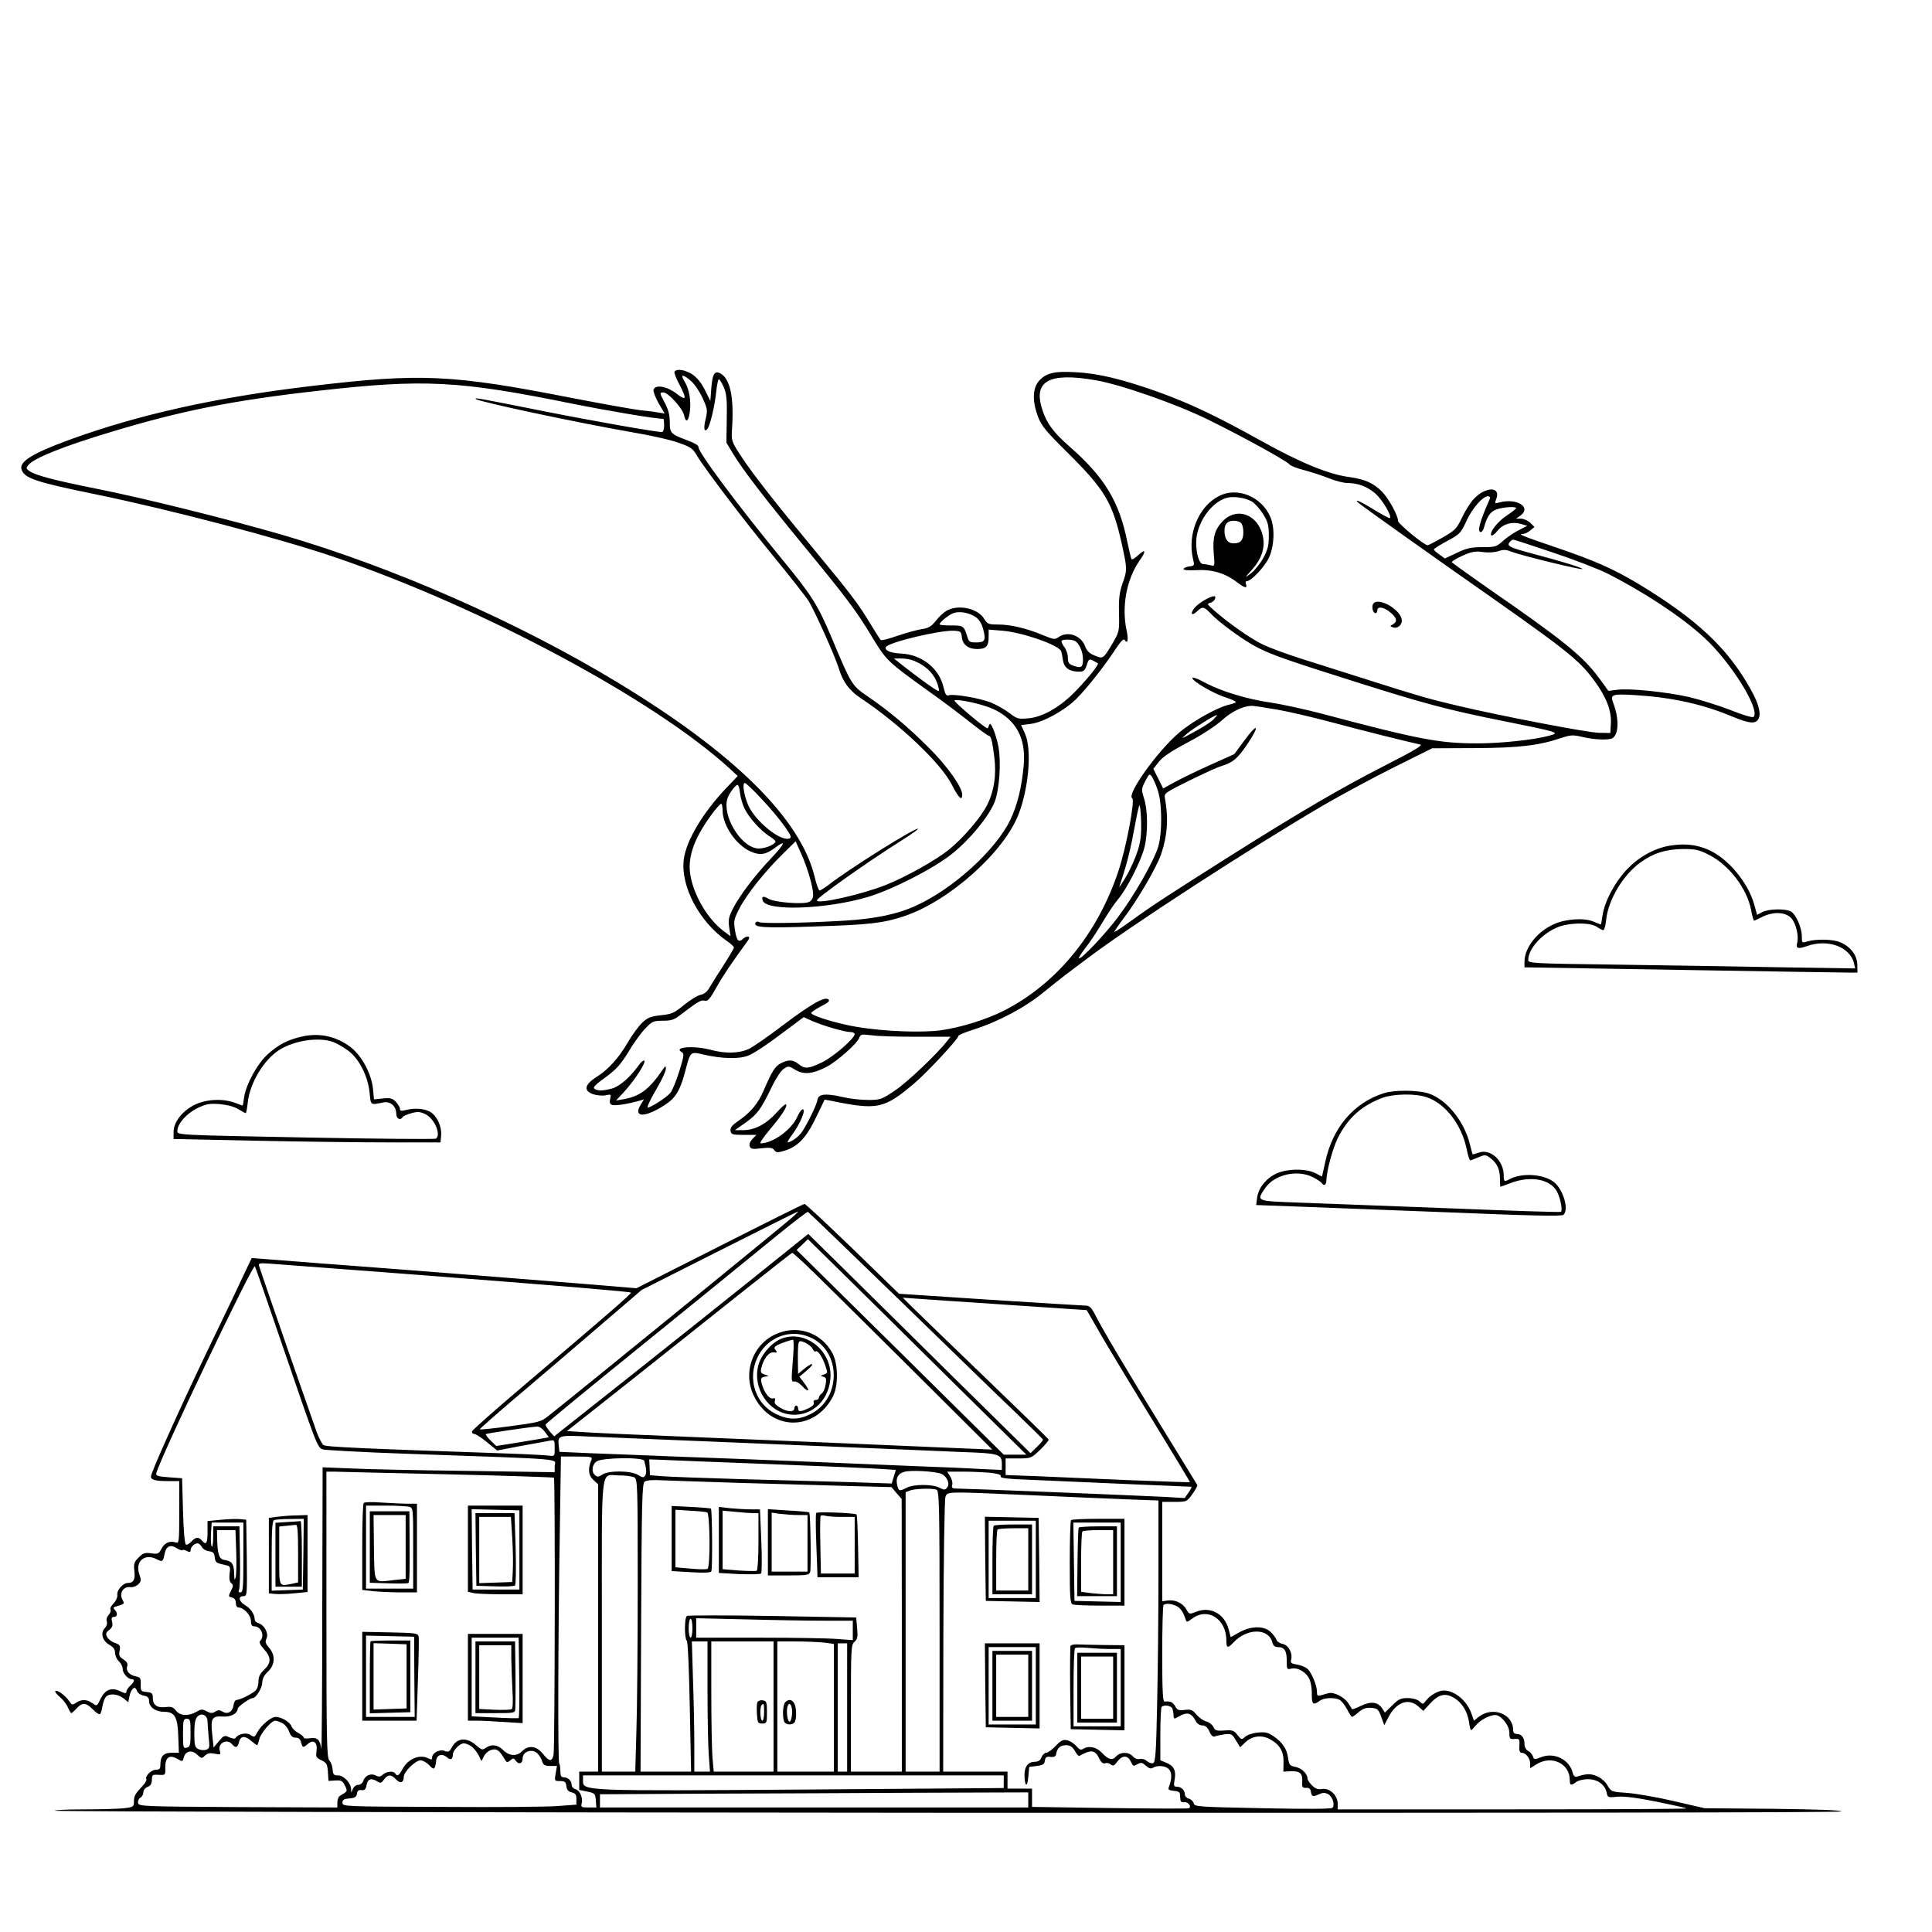 <?xml version="1.0" standalone="no"?>
<!DOCTYPE svg PUBLIC "-//W3C//DTD SVG 20010904//EN"
 "http://www.w3.org/TR/2001/REC-SVG-20010904/DTD/svg10.dtd">
<svg version="1.0" xmlns="http://www.w3.org/2000/svg"
 width="1024pt" height="1024pt" viewBox="0 0 1024 1024"
 preserveAspectRatio="xMidYMid meet">
<g transform="translate(0,1024) scale(0.1,-0.1)"
fill="#000000" stroke="none">
<path d="M3575 8270 c-3 -5 8 -35 25 -66 42 -80 39 -92 -16 -49 -50 38 -110
48 -120 20 -3 -8 9 -40 26 -71 l33 -56 -29 5 c-16 3 -58 9 -94 12 -36 4 -200
33 -365 65 -643 126 -804 133 -1385 64 -506 -60 -919 -152 -1285 -286 -193
-71 -264 -115 -251 -156 15 -47 75 -67 393 -132 407 -84 973 -233 1273 -335
781 -267 1691 -755 2088 -1119 l42 -39 -58 -61 c-126 -132 -215 -280 -228
-382 -17 -142 82 -329 228 -431 21 -14 38 -30 38 -35 0 -5 -26 -49 -57 -97
-32 -49 -65 -102 -74 -118 -11 -19 -27 -32 -46 -36 -16 -3 -55 -27 -87 -53
-52 -43 -65 -49 -123 -55 -55 -6 -70 -12 -100 -40 -19 -19 -53 -65 -75 -103
-50 -86 -104 -145 -169 -186 -62 -40 -67 -72 -14 -90 19 -6 49 -9 65 -5 29 6
30 5 24 -19 -4 -19 -2 -28 10 -32 15 -6 83 4 145 22 l24 7 -19 -31 c-38 -66
24 -66 126 -1 59 37 84 77 110 174 30 114 27 112 97 96 101 -23 189 -25 239
-6 25 9 101 59 169 111 l125 93 46 -21 c58 -25 171 -58 201 -58 13 0 23 -5 23
-11 0 -23 -116 -123 -174 -150 -72 -34 -90 -36 -123 -9 -31 24 -54 25 -93 5
-32 -16 -48 -42 -92 -144 -30 -70 -68 -116 -136 -163 -32 -22 -42 -35 -40 -51
3 -20 9 -22 70 -22 l67 0 -21 -22 c-13 -13 -18 -29 -14 -39 5 -14 15 -16 62
-10 46 5 59 3 68 -10 11 -14 18 -14 54 -3 70 21 116 69 167 176 l46 95 32 -6
c249 -51 282 -44 444 93 69 59 233 235 233 251 0 4 37 20 83 34 131 42 273
118 367 196 47 38 105 84 129 102 24 18 69 52 100 75 222 169 871 590 1252
813 96 56 265 147 377 203 l203 101 227 1 c236 1 339 14 458 54 49 16 61 17
112 5 63 -15 140 -18 159 -6 33 21 35 103 4 185 -18 47 -8 50 113 43 196 -12
357 -47 513 -112 97 -40 128 -43 144 -13 14 28 0 82 -44 159 -121 217 -288
372 -599 559 -129 77 -232 122 -432 190 -177 60 -204 71 -174 71 9 0 26 8 38
18 l23 19 -21 21 c-12 12 -34 22 -49 23 l-28 0 23 16 c62 44 -19 95 -110 70
-27 -7 -27 -6 -17 20 24 65 -56 65 -118 0 -17 -17 -46 -62 -63 -98 -29 -61
-36 -69 -104 -108 -39 -22 -75 -41 -79 -41 -19 0 -157 114 -157 129 0 29 -51
122 -88 158 -43 43 -89 63 -167 74 -110 14 -260 75 -468 191 -244 136 -383
201 -552 262 -186 66 -314 97 -431 103 -117 7 -161 -4 -199 -48 -32 -39 -34
-105 -4 -186 19 -50 40 -76 158 -193 198 -196 238 -264 287 -484 29 -132 29
-137 3 -210 -16 -47 -20 -79 -18 -156 2 -92 1 -99 -29 -151 -55 -93 -54 -92
-99 -74 -29 12 -42 24 -52 50 -20 57 -92 82 -139 49 -21 -15 -27 -14 -85 10
-86 36 -171 56 -237 56 -51 0 -57 3 -73 29 -32 55 -133 79 -196 46 -16 -8 -43
-32 -60 -54 -25 -32 -39 -40 -78 -46 -25 -4 -83 -20 -127 -35 -45 -16 -84 -26
-88 -22 -4 4 -30 45 -58 91 -61 101 -103 156 -285 376 -212 256 -334 411 -395
504 -54 83 -54 83 -50 150 11 166 -10 264 -62 292 -31 16 -42 -3 -48 -79 l-5
-67 -28 56 c-17 36 -41 66 -65 83 -38 26 -86 34 -97 16z m88 -50 c19 -16 46
-57 61 -90 26 -57 27 -65 16 -111 -12 -49 -8 -72 9 -53 14 15 40 125 47 197 4
37 10 67 14 67 4 0 16 -19 26 -42 15 -35 18 -66 16 -169 l-2 -125 36 -60 c50
-83 174 -244 380 -494 218 -265 275 -340 359 -481 73 -120 81 -127 289 -277
67 -47 166 -121 220 -164 54 -43 102 -78 107 -78 11 0 18 -25 29 -112 12 -96
-1 -181 -39 -257 -35 -67 -125 -172 -201 -234 -68 -55 -228 -145 -334 -187
-128 -51 -366 -105 -366 -82 0 14 267 203 448 317 51 32 90 60 88 62 -10 11
-370 -215 -477 -299 -20 -15 -41 -28 -45 -28 -5 0 -17 33 -26 72 -75 309 -426
656 -1043 1030 -531 322 -1192 612 -1778 783 -297 86 -736 195 -987 245 -221
44 -324 71 -355 94 -17 12 -17 16 -5 31 30 37 187 100 437 175 373 113 647
168 1103 219 556 63 740 54 1345 -69 195 -39 439 -80 481 -80 2 0 4 -16 4 -35
0 -19 -5 -35 -11 -35 -32 0 -363 58 -619 109 -352 70 -377 75 -368 66 14 -14
541 -126 828 -176 96 -16 208 -41 247 -56 64 -22 76 -31 97 -68 41 -69 252
-347 411 -540 81 -99 163 -203 181 -231 30 -47 140 -292 159 -354 22 -74 56
-120 118 -161 204 -136 421 -341 481 -456 36 -72 56 -91 56 -55 0 40 -79 151
-175 247 -111 111 -212 196 -326 274 -84 57 -87 63 -189 306 -75 178 -105 226
-260 415 -241 293 -453 578 -448 601 2 8 -23 22 -61 36 -86 32 -91 37 -91 97
0 35 -8 66 -25 98 -30 56 -30 58 -8 58 24 0 100 -83 108 -119 10 -44 23 -38
31 14 8 59 -2 121 -27 162 -26 41 -10 42 34 3z m2143 5 c137 -24 428 -126 599
-210 183 -90 415 -218 429 -236 6 -8 42 -22 79 -31 37 -10 96 -29 131 -43 34
-14 78 -25 97 -25 57 0 108 -20 149 -56 37 -33 88 -119 77 -130 -2 -3 -41 18
-87 46 -83 52 -120 63 -58 18 72 -53 331 -237 473 -337 616 -431 669 -472 756
-590 62 -84 91 -158 87 -225 l-3 -51 -60 1 c-61 1 -524 90 -755 145 -152 36
-204 51 -480 139 -118 37 -274 87 -347 110 -72 23 -162 56 -200 74 -64 31
-186 116 -263 185 -34 30 -34 31 -12 37 18 5 33 34 17 34 -19 0 -74 -31 -97
-55 -32 -32 -26 -56 6 -26 29 28 37 27 72 -10 48 -51 182 -148 253 -183 78
-39 158 -67 516 -180 363 -115 486 -148 780 -207 298 -60 306 -62 247 -78 -79
-22 -255 -41 -381 -41 -203 0 -312 21 -835 160 -82 21 -199 47 -260 56 -129
19 -265 60 -353 108 -37 20 -63 29 -63 22 0 -17 114 -83 178 -103 28 -9 52
-20 52 -24 0 -3 -15 -9 -32 -13 -60 -12 -192 -85 -267 -148 -115 -97 -281
-329 -250 -349 16 -9 -31 -258 -72 -382 -110 -335 -329 -602 -609 -744 -92
-47 -231 -90 -336 -104 -102 -13 -292 -6 -435 17 -102 16 -249 60 -249 75 0 5
23 20 51 35 37 18 48 29 41 36 -19 19 -88 -20 -241 -135 -79 -60 -162 -118
-185 -128 -50 -22 -122 -24 -196 -4 -92 25 -205 16 -156 -12 13 -7 11 -22 -14
-102 -16 -52 -38 -103 -47 -114 -22 -25 -103 -77 -119 -77 -7 0 12 41 42 92
30 51 54 101 53 112 0 20 -1 19 -17 -4 -71 -104 -121 -141 -207 -156 l-40 -7
42 45 c55 60 118 156 108 166 -4 4 -17 -6 -29 -23 -44 -63 -102 -113 -141
-124 -48 -13 -75 -14 -94 -2 -10 7 4 22 58 61 59 43 80 67 124 138 28 48 69
103 90 124 34 35 42 38 90 38 46 0 61 5 96 33 92 70 106 78 126 73 16 -4 28 9
63 72 36 64 78 126 167 248 16 22 -3 28 -26 9 -25 -24 -35 -12 -45 55 -6 38
-2 53 25 105 38 74 135 196 229 288 l69 68 31 -69 c33 -75 62 -174 62 -216 0
-15 -8 -30 -21 -36 -28 -15 -186 -3 -217 17 -26 16 -38 12 -29 -11 22 -57 337
-45 557 20 128 38 351 152 445 228 96 76 197 200 227 276 25 66 35 208 20 292
-14 71 -43 141 -49 116 -3 -10 -7 -18 -9 -18 -14 0 -185 145 -175 148 24 8
152 -21 208 -47 119 -57 171 -153 159 -295 -10 -116 -33 -211 -71 -291 -77
-160 -303 -366 -500 -455 -100 -46 -217 -70 -385 -80 -207 -12 -433 -16 -447
-7 -6 4 -14 3 -18 -2 -16 -27 39 -31 322 -21 286 9 357 18 468 55 239 81 530
342 605 543 54 143 69 342 33 423 l-21 46 49 6 c67 8 178 69 243 132 56 56
146 169 211 268 26 39 41 54 46 45 16 -25 21 2 10 52 -27 126 0 270 69 369 37
51 32 66 -9 27 -16 -15 -31 -24 -34 -19 -3 4 -12 46 -22 91 -43 215 -121 343
-307 506 -83 73 -118 119 -142 190 -53 156 31 204 280 161z m2091 -627 c-56
-127 -69 -178 -48 -178 5 0 13 10 16 23 16 56 30 79 57 93 28 14 103 22 114
12 2 -3 -19 -20 -48 -39 -51 -33 -97 -93 -83 -107 3 -4 19 8 33 26 30 36 77
49 127 34 l30 -9 -45 -23 c-25 -12 -62 -38 -83 -56 -35 -32 -41 -34 -110 -34
-59 0 -83 -5 -135 -30 l-64 -30 -29 21 c-16 11 -29 23 -29 27 0 4 32 24 71 45
67 36 72 42 101 105 31 68 87 132 115 132 8 0 13 -6 10 -12z m335 -287 c111
-37 240 -87 286 -110 196 -99 393 -229 514 -340 143 -131 300 -384 262 -421
-5 -5 -59 11 -123 37 -62 24 -161 55 -220 69 -122 27 -315 47 -381 38 l-45 -6
-48 66 c-86 118 -194 205 -600 485 -97 68 -179 127 -182 131 -2 4 22 19 55 34
49 22 68 26 109 20 28 -4 63 -2 83 5 27 9 42 8 69 -3 46 -19 370 -98 376 -92
5 5 -103 39 -262 81 -124 33 -140 41 -124 61 6 8 15 14 19 14 5 0 100 -31 212
-69z m-3060 -342 c17 -12 32 -36 38 -60 17 -62 11 -74 -35 -74 -35 0 -40 3
-48 30 -18 58 -21 60 -86 60 -33 0 -61 2 -61 6 0 10 45 48 70 58 33 14 87 4
122 -20z m-74 -106 c4 -40 34 -63 82 -63 46 0 60 15 60 63 l0 40 75 -6 c109
-10 300 -77 310 -110 2 -7 6 -28 9 -48 7 -40 35 -59 86 -59 24 0 30 6 40 35
10 32 14 34 33 24 12 -7 24 -13 26 -15 6 -6 -48 -74 -114 -143 -82 -86 -176
-141 -253 -148 -55 -5 -61 -4 -105 30 -25 19 -70 44 -99 55 -62 23 -192 45
-218 37 -15 -5 -20 4 -30 46 -24 98 -116 170 -223 175 -57 2 -92 18 -81 35 15
25 283 89 359 86 37 -2 40 -4 43 -34z m597 -19 c23 -9 45 -57 45 -98 0 -43 -9
-49 -49 -35 -26 9 -31 16 -31 44 0 18 -9 44 -20 57 -10 14 -16 28 -13 32 8 8
47 8 68 0z m-849 -107 c71 -30 113 -77 128 -140 7 -28 7 -28 -61 19 -37 27
-92 68 -121 91 l-54 43 40 0 c22 0 53 -6 68 -13z m1916 -257 c62 -10 199 -42
303 -70 160 -43 372 -96 462 -116 17 -3 -29 -31 -180 -108 -241 -123 -453
-247 -837 -489 -311 -197 -394 -250 -517 -339 -44 -32 -84 -58 -87 -58 -3 0
21 35 53 78 70 91 172 267 195 334 34 101 40 192 20 299 -5 24 3 29 128 91 73
36 151 72 173 78 62 20 83 38 137 117 66 99 56 116 -14 22 l-56 -76 -127 -57
c-69 -31 -154 -72 -188 -91 l-62 -34 -26 52 -26 52 29 37 c20 26 66 57 153
103 73 38 147 87 180 116 50 46 110 76 157 78 9 1 67 -8 130 -19z m-332 -55
c-14 -13 -59 -42 -100 -64 -75 -41 -75 -41 -37 -8 34 28 144 97 157 97 2 0 -7
-11 -20 -25z m-295 -370 c25 -68 26 -230 3 -305 -25 -79 -128 -259 -211 -369
-70 -93 -191 -221 -208 -221 -5 0 9 23 31 52 23 28 64 90 92 137 28 47 65 103
84 125 45 52 120 199 139 272 20 76 19 199 -1 261 -15 48 -15 51 6 93 20 39
23 41 35 24 7 -11 21 -41 30 -69z m-2098 -50 c44 -46 98 -111 121 -144 35 -49
39 -60 26 -65 -42 -16 -158 72 -208 156 -28 48 -46 138 -28 138 5 0 46 -38 89
-85z m-115 32 c3 -23 13 -59 23 -80 22 -48 87 -120 130 -147 19 -12 35 -25 35
-29 0 -19 -68 -44 -102 -37 -86 16 -177 169 -154 259 6 26 43 77 55 77 5 0 11
-19 13 -43z m-92 -94 c1 -79 71 -181 148 -216 50 -22 81 -17 129 19 63 48 54
23 -18 -53 -89 -94 -168 -198 -205 -270 -22 -44 -25 -60 -19 -99 l7 -46 -38
28 c-81 62 -151 178 -173 285 -20 97 13 198 107 327 25 34 49 62 54 62 4 0 8
-17 8 -37z m2200 -212 c-11 -36 -38 -97 -61 -136 -22 -38 -39 -63 -36 -54 3 8
17 52 31 98 14 45 35 135 46 199 12 64 24 124 28 132 4 8 8 -27 10 -79 2 -73
-2 -110 -18 -160z m-1174 -986 l182 0 -20 -25 c-51 -66 -210 -217 -276 -261
-70 -47 -77 -49 -142 -49 -38 0 -99 7 -136 16 -88 20 -126 16 -131 -14 -3 -26
-56 -134 -85 -175 -11 -15 -33 -34 -50 -43 -33 -17 -32 -13 9 44 24 33 53 93
53 112 0 23 -18 7 -35 -31 -31 -68 -130 -139 -194 -139 -7 0 16 33 49 73 63
74 96 125 86 134 -3 3 -26 -17 -51 -45 -54 -60 -115 -92 -176 -92 l-44 0 57
40 c62 44 81 70 139 190 21 44 49 86 63 95 24 16 27 16 61 -5 44 -27 91 -23
165 15 55 28 166 126 175 156 6 17 12 18 63 12 31 -5 139 -8 238 -8z"/>
<path d="M6459 7610 c-107 -56 -166 -201 -136 -332 9 -35 8 -37 -19 -40 -15
-2 -29 -8 -31 -13 -2 -7 21 -9 66 -7 84 5 153 -15 216 -63 43 -33 59 -36 48
-9 -3 8 0 14 6 14 23 0 95 77 117 125 28 60 32 156 8 213 -46 110 -177 164
-275 112z m176 -28 c16 -10 43 -40 60 -67 25 -41 30 -58 30 -114 0 -54 -6 -76
-30 -120 -17 -30 -46 -66 -65 -80 -35 -26 -35 -26 7 21 47 52 68 111 58 167
-20 121 -136 169 -214 89 -42 -43 -55 -88 -48 -171 6 -68 6 -69 -16 -63 -12 3
-29 6 -39 6 -21 0 -38 50 -38 115 0 97 75 209 157 235 37 12 100 3 138 -18z
m-57 -114 c7 -7 12 -28 12 -48 0 -43 -14 -60 -52 -60 -31 0 -48 24 -48 67 0
36 16 53 50 53 14 0 31 -5 38 -12z"/>
<path d="M7276 7035 c-6 -18 2 -45 15 -45 5 0 9 7 9 15 0 23 35 18 69 -11 35
-29 39 -48 14 -63 -17 -9 -17 -10 0 -16 21 -9 47 11 47 35 0 59 -135 134 -154
85z"/>
<path d="M8858 5759 c-82 -12 -164 -55 -230 -122 -66 -67 -124 -175 -134 -248
-4 -27 -8 -49 -9 -49 -1 0 -20 7 -41 16 -48 20 -145 14 -207 -14 -89 -39 -156
-124 -157 -198 l0 -31 843 -14 c463 -8 860 -14 882 -14 l40 0 -1 43 c-1 49
-36 95 -91 118 -37 16 -123 18 -171 5 -32 -10 -32 -10 -32 27 0 46 -32 117
-58 131 -29 16 -118 14 -151 -3 l-28 -15 -16 57 c-32 114 -138 242 -240 287
-63 28 -123 35 -199 24z m198 -49 c106 -52 203 -178 225 -292 6 -32 13 -58 16
-58 2 0 21 9 43 20 57 29 121 27 153 -5 26 -27 43 -99 32 -134 -8 -28 6 -32
51 -16 110 40 228 -2 250 -89 l7 -29 -384 6 c-211 4 -601 10 -866 14 -463 6
-483 7 -483 25 0 57 68 135 150 171 60 27 174 30 213 5 14 -10 30 -18 35 -18
5 0 12 25 15 55 11 105 88 235 179 302 70 51 137 72 229 73 64 0 85 -4 135
-30z"/>
<path d="M1600 4746 c-75 -17 -122 -41 -180 -93 -56 -50 -115 -158 -126 -228
-3 -25 -7 -45 -8 -45 0 0 -19 7 -41 15 -66 24 -153 19 -214 -11 -66 -33 -111
-92 -111 -144 l0 -37 433 -9 c237 -5 556 -9 707 -9 l275 0 3 37 c4 46 -21 101
-55 123 -29 19 -82 24 -130 12 -25 -7 -33 -5 -33 5 0 8 -10 25 -21 37 -19 20
-29 23 -69 19 l-48 -5 -5 56 c-9 82 -60 176 -120 222 -76 57 -165 76 -257 55z
m167 -29 c17 -7 52 -26 76 -44 58 -40 108 -137 116 -226 7 -67 2 -64 74 -50
36 7 67 -20 67 -59 0 -28 22 -39 35 -18 3 5 24 14 46 20 32 9 46 8 73 -5 49
-23 86 -111 56 -130 -6 -4 -317 -1 -690 6 -679 13 -680 13 -680 34 0 38 47 92
105 121 48 23 64 26 120 22 40 -4 76 -13 98 -27 19 -11 37 -21 39 -21 3 0 8
25 11 56 11 103 85 227 167 279 81 51 210 70 287 42z"/>
<path d="M7335 4446 c-160 -51 -272 -182 -311 -365 l-17 -77 -35 18 c-51 26
-153 24 -209 -3 -54 -26 -93 -76 -100 -127 l-5 -39 193 -7 c107 -4 470 -18
808 -31 458 -19 617 -22 627 -14 32 26 -1 136 -50 174 -56 43 -171 50 -235 15
-28 -15 -31 -13 -31 20 0 79 -70 143 -132 121 -17 -6 -32 -10 -33 -9 -1 2 -7
25 -14 52 -30 123 -122 237 -218 270 -56 19 -181 20 -238 2z m228 -22 c99 -34
184 -145 211 -276 6 -32 15 -58 19 -58 4 0 23 8 43 16 35 15 39 14 63 -4 35
-26 51 -59 51 -109 0 -24 1 -43 3 -43 1 0 26 9 55 20 105 40 211 20 245 -47
18 -35 30 -100 20 -106 -4 -3 -273 6 -598 19 -324 12 -681 26 -792 30 -227 8
-225 7 -178 76 49 73 171 101 255 58 21 -11 41 -24 45 -30 11 -18 25 -11 25
13 1 49 32 165 59 222 54 109 127 175 240 217 60 21 174 23 234 2z"/>
<path d="M3814 3635 l-441 -223 -289 24 c-159 13 -581 46 -939 74 -357 27
-686 52 -731 56 l-80 6 -49 -103 c-26 -57 -110 -232 -186 -389 -142 -296 -299
-644 -299 -666 0 -18 24 -24 91 -24 l59 0 0 -166 c0 -161 -1 -165 -20 -159
-31 10 -59 -3 -75 -35 -13 -25 -18 -28 -54 -23 -33 5 -44 1 -66 -22 -24 -23
-27 -33 -23 -70 6 -46 -4 -65 -34 -65 -26 0 -60 -38 -56 -63 1 -13 -7 -32 -20
-45 -13 -13 -20 -27 -16 -33 3 -6 -1 -18 -10 -28 -9 -10 -14 -25 -10 -35 4
-10 -1 -25 -11 -36 -24 -26 -12 -67 25 -88 21 -12 30 -25 30 -43 0 -14 9 -34
20 -44 11 -10 20 -28 20 -40 0 -23 28 -55 48 -55 18 0 14 -15 -8 -35 -11 -10
-20 -24 -20 -31 0 -11 -7 -10 -35 3 -44 21 -77 8 -101 -39 -22 -44 -19 -42
-46 -24 -28 20 -57 20 -85 1 -19 -13 -22 -13 -37 10 -19 28 -64 61 -73 52 -3
-4 8 -18 24 -31 17 -14 36 -39 43 -56 7 -16 15 -30 18 -30 2 0 15 11 28 25 30
33 49 32 86 -5 16 -17 33 -28 37 -25 5 2 11 21 14 41 3 20 11 42 18 50 17 20
62 17 93 -7 l26 -21 6 31 c9 42 30 59 39 31 4 -13 18 -23 36 -27 22 -4 29 -11
29 -28 0 -33 34 -58 80 -58 57 0 72 -28 75 -134 l3 -83 -39 0 c-42 0 -59 -18
-59 -64 0 -21 -5 -26 -24 -26 -25 0 -60 -36 -50 -51 2 -4 -6 -19 -18 -32 -43
-46 -48 -56 -48 -85 0 -28 -3 -30 -53 -36 -28 -3 -123 -6 -209 -6 -87 0 -158
-3 -158 -7 0 -5 2131 -9 4735 -11 3088 -1 4735 1 4735 7 0 7 -135 11 -362 14
l-363 3 -160 37 c-88 21 -199 40 -247 44 -87 6 -88 6 -108 40 -11 20 -35 40
-56 49 -34 14 -53 14 -105 -2 -11 -3 -19 3 -23 19 -17 71 -98 111 -167 84 -36
-14 -39 -14 -44 4 -4 10 -15 24 -26 29 -12 7 -19 21 -19 38 0 32 -16 52 -42
52 -11 0 -18 7 -18 20 0 87 -109 128 -183 70 l-25 -20 -12 35 c-23 69 -89 125
-147 125 -31 0 -75 -26 -97 -56 -14 -18 -15 -18 -33 -1 -12 10 -36 17 -62 17
-37 0 -49 -6 -82 -39 l-39 -38 -14 22 c-23 35 -61 39 -112 14 -25 -12 -46 -20
-48 -18 -1 2 -10 17 -20 32 -19 31 -77 61 -104 53 -9 -2 -27 -7 -39 -11 -20
-5 -23 -3 -23 20 0 31 -25 92 -47 117 -9 10 -34 21 -55 25 -33 5 -39 9 -35 25
10 35 -13 78 -44 85 -16 3 -31 13 -34 23 -3 9 -17 28 -31 41 -35 33 -104 32
-166 -3 l-45 -25 -11 42 c-22 82 -96 122 -171 93 -37 -15 -38 -15 -54 14 -19
32 -60 51 -99 45 l-28 -4 0 264 0 263 65 0 c65 0 65 0 95 41 16 23 28 44 26
48 -2 3 -82 135 -179 292 -197 320 -325 536 -362 610 -19 37 -31 49 -48 49
-12 0 -240 14 -507 31 l-485 32 -246 239 c-136 131 -250 238 -255 237 -5 0
-208 -101 -450 -224z m381 149 c-57 -50 -1146 -937 -1290 -1050 -37 -30 -51
-33 -199 -53 -88 -12 -161 -19 -163 -17 -2 2 83 77 189 167 106 90 300 255
431 368 l238 204 412 208 c227 114 414 208 417 208 3 0 -13 -16 -35 -35z m567
-429 c260 -253 538 -523 618 -599 80 -77 146 -142 148 -146 1 -3 -13 -21 -32
-39 l-34 -33 -399 393 c-219 217 -484 478 -588 581 l-191 188 -294 -236 c-162
-130 -466 -372 -674 -537 l-379 -300 -24 27 c-13 16 -23 32 -21 36 2 5 161
136 353 292 385 312 651 528 880 715 83 67 153 121 157 120 3 -1 219 -209 480
-462z m255 -408 l423 -417 -60 0 -60 0 -549 543 -549 542 30 28 30 29 157
-154 c86 -84 346 -341 578 -571z m-753 596 c34 -31 271 -266 528 -521 l467
-465 -172 7 c-95 4 -368 16 -607 26 -239 10 -619 26 -845 35 -225 9 -459 19
-520 23 l-110 7 330 261 c182 144 449 357 595 473 146 116 267 211 269 211 2
0 32 -26 65 -57z m-2074 -58 c791 -61 1149 -91 1154 -96 5 -5 -132 -123 -534
-464 -168 -142 -306 -264 -308 -271 -2 -8 3 -14 11 -14 8 0 39 -20 68 -44 l54
-44 125 24 c69 12 137 25 153 28 26 5 27 4 27 -39 0 -44 0 -44 -32 -40 -18 2
-103 7 -188 10 -816 28 -994 36 -1006 46 -7 6 -23 36 -35 67 -19 52 -295 845
-306 883 -4 13 4 15 49 12 29 -2 375 -28 768 -58z m-697 -365 c184 -537 189
-552 217 -562 12 -4 210 -15 439 -23 883 -31 791 -24 791 -67 l0 -31 -467 7
c-258 3 -534 9 -615 13 l-148 6 -2 -764 c0 -420 -3 -748 -5 -729 -6 49 -21 63
-60 57 -18 -3 -33 -2 -33 3 0 5 -13 16 -29 25 -16 8 -32 24 -36 35 -7 22 -53
50 -84 50 -25 0 -77 -44 -97 -81 -14 -27 -16 -28 -36 -15 -21 15 -65 7 -79
-15 -4 -6 -16 -5 -34 3 -26 12 -29 10 -55 -21 l-28 -33 -7 68 c-10 86 -1 100
55 96 42 -4 79 16 80 42 1 11 64 56 80 56 17 0 50 54 50 82 0 20 10 39 30 58
38 36 41 86 6 127 -19 22 -22 31 -13 50 12 26 -13 72 -44 80 -10 3 -19 11 -19
19 0 27 -22 60 -51 76 -33 20 -39 48 -9 48 20 0 20 5 18 203 l-3 202 -30 3
c-16 2 -63 1 -102 -3 l-73 -7 0 -59 c0 -60 -8 -71 -30 -44 -17 20 -33 19 -55
-5 -10 -11 -23 -19 -29 -17 -7 2 -13 67 -16 178 l-5 174 -70 5 c-55 4 -69 8
-67 20 15 71 513 1116 523 1098 4 -7 68 -191 142 -408z m3849 204 l418 -28 84
-146 c47 -80 170 -284 275 -454 105 -171 189 -311 188 -312 -1 -1 -148 4 -327
11 -179 8 -398 17 -487 21 l-163 6 0 44 0 44 68 0 c66 0 68 1 115 46 26 25 47
50 45 54 -2 5 -154 153 -338 330 -184 177 -357 344 -385 372 l-50 50 70 -5
c39 -3 258 -18 487 -33z m-2454 -673 l21 -29 -62 -11 c-34 -6 -97 -16 -140
-23 l-77 -12 -30 29 c-16 16 -27 31 -25 34 5 4 227 37 271 40 12 1 29 -11 42
-28z m867 -51 c264 -11 633 -26 820 -34 187 -8 422 -18 523 -22 200 -7 212
-11 212 -65 l0 -30 -112 5 c-62 4 -228 11 -368 16 -140 6 -410 17 -600 25
-190 8 -482 19 -650 25 -168 7 -375 15 -460 18 l-155 7 -3 28 c-7 60 -6 61
161 53 83 -3 368 -15 632 -26z m-620 -97 c-20 -47 -17 -82 9 -106 l26 -24 0
-762 0 -761 -50 0 -50 0 0 -49 0 -48 43 -9 c40 -8 42 -11 45 -47 l3 -37 -42 0
c-37 0 -41 2 -36 21 8 30 -10 70 -33 76 -11 3 -20 13 -20 22 0 22 -19 41 -42
41 -14 0 -18 8 -18 33 0 19 -3 36 -6 40 -8 8 -6 690 3 1230 l6 397 85 0 c76 0
83 -2 77 -17z m279 -5 c12 -39 14 -65 6 -78 -8 -13 -13 -13 -39 3 -39 23 -157
24 -189 1 -18 -12 -26 -13 -37 -4 -22 18 -18 57 7 74 29 21 246 23 252 4z
m666 -18 c289 -11 557 -23 596 -26 l72 -5 -11 -36 -11 -36 -211 7 c-115 3
-376 11 -580 16 -203 6 -397 13 -430 16 l-60 5 -2 42 -2 42 57 -2 c31 -2 293
-12 582 -23z m908 -51 c30 -12 49 -53 32 -73 -11 -14 -15 -14 -41 -1 -36 19
-136 19 -173 0 -38 -20 -43 -19 -50 11 -10 39 2 63 37 73 35 10 158 3 195 -10z
m-2620 -3 c309 -7 565 -16 568 -18 7 -8 5 -1431 -2 -1468 -8 -39 -23 -38 -57
5 -34 42 -76 47 -110 13 -28 -29 -69 -26 -102 8 -27 27 -62 31 -90 10 -18 -13
-23 -11 -53 15 -49 43 -101 38 -127 -12 -13 -24 -19 -27 -39 -19 -27 10 -66
-11 -66 -36 0 -11 -4 -12 -19 -4 -46 24 -108 -1 -138 -57 -18 -34 -28 -40 -38
-23 -9 15 -46 12 -66 -6 -14 -12 -22 -13 -38 -4 -26 13 -57 -1 -66 -30 -4 -11
-15 -20 -26 -20 -11 0 -24 -10 -29 -22 -9 -22 -9 -22 -9 -2 -1 34 -39 74 -69
74 -23 0 -27 5 -29 31 -1 18 -9 39 -18 49 -13 15 -15 108 -15 773 l0 757 38 0
c20 -1 290 -7 600 -14z m2880 8 c42 -5 59 -10 56 -19 -4 -10 37 -14 173 -19
98 -4 324 -14 503 -22 179 -7 329 -14 333 -14 5 0 -1 -13 -13 -30 l-21 -30
-102 6 c-158 8 -1047 44 -1094 44 -36 0 -41 2 -36 20 3 11 -2 31 -11 45 l-16
25 83 0 c46 0 111 -3 145 -6z m-1887 -24 c18 -10 19 -27 19 -574 0 -309 -3
-658 -7 -774 l-6 -212 -89 0 -88 0 0 775 c0 881 -10 794 93 795 32 0 67 -5 78
-10z m569 -30 c184 -5 439 -12 565 -16 l230 -6 27 -32 27 -31 1 -722 0 -723
-135 0 -135 0 0 336 c0 318 1 337 19 352 16 14 18 26 14 73 l-5 56 -443 8
c-244 4 -449 4 -454 0 -14 -8 -14 -118 -1 -131 6 -6 12 -151 16 -352 l7 -342
-134 0 -134 0 3 762 c3 675 5 764 19 775 10 8 43 10 97 7 44 -2 232 -8 416
-14z m1034 -36 c14 -6 16 -81 16 -750 l0 -744 -90 0 -90 0 0 740 0 741 23 9
c25 10 118 13 141 4z m481 -28 c176 -8 404 -18 508 -22 l187 -7 0 -386 c0
-212 -3 -524 -7 -693 -5 -258 -9 -308 -21 -313 -8 -3 -23 2 -33 11 -10 9 -27
14 -38 11 -12 -3 -27 3 -37 14 -22 25 -66 24 -88 0 -21 -24 -41 -18 -78 21
-28 29 -69 37 -98 18 -11 -7 -20 -3 -35 15 -11 13 -32 27 -48 31 -23 5 -33 0
-62 -30 -18 -20 -41 -36 -50 -36 -8 0 -20 -11 -25 -24 -6 -17 -16 -23 -36 -24
-34 0 -54 -25 -54 -68 0 -62 15 -72 20 -14 l5 55 40 5 c32 4 41 9 43 28 3 19
9 23 30 20 20 -2 28 2 30 17 6 31 22 45 53 45 20 0 33 -8 46 -30 9 -17 20 -29
23 -27 65 36 84 33 108 -17 9 -18 19 -25 29 -22 9 4 22 1 30 -6 13 -10 19 -7
35 15 24 33 53 35 69 5 16 -32 15 -31 39 -18 18 10 25 8 44 -9 15 -14 26 -17
36 -11 24 15 67 12 85 -7 17 -16 17 -53 0 -95 -5 -13 0 -17 27 -20 29 -3 33
-6 33 -33 1 -25 5 -29 22 -27 20 3 40 -23 25 -32 -4 -3 -193 -2 -420 1 l-412
6 0 49 0 48 -65 0 -65 0 0 45 0 45 -170 0 -171 0 1 716 c1 397 6 727 11 740
11 29 -1 29 434 10z m-4155 -331 c0 -160 -2 -185 -15 -185 -11 0 -13 5 -8 14
4 8 7 87 5 175 l-3 161 -69 0 -70 0 0 -56 c0 -30 -3 -53 -7 -51 -5 3 -6 32 -5
66 l4 61 84 0 84 0 0 -185z m-38 33 c2 -62 1 -124 -3 -138 -6 -20 -7 -15 -8
21 -1 50 -12 65 -51 71 -28 3 -37 29 -39 111 l-1 47 49 0 49 0 4 -112z m-182
23 c5 -11 22 -21 37 -23 22 -2 29 -9 31 -31 4 -29 6 -31 56 -42 27 -6 28 -9
23 -45 -3 -26 -1 -43 9 -51 11 -9 11 -16 -2 -41 -14 -28 -14 -30 5 -35 14 -3
21 -13 21 -29 0 -14 6 -24 14 -24 28 0 66 -41 66 -71 0 -21 5 -29 18 -29 36 0
57 -51 31 -77 -7 -7 -1 -20 20 -44 39 -42 39 -73 1 -109 -22 -21 -30 -37 -30
-62 0 -21 -7 -41 -17 -50 -23 -19 -82 -48 -99 -48 -7 0 -14 -12 -16 -26 -4
-36 -31 -53 -58 -36 -16 9 -24 10 -39 0 -16 -10 -25 -9 -46 2 -23 12 -29 12
-54 -3 -42 -24 -86 -22 -108 6 -15 19 -25 23 -56 19 -45 -5 -67 11 -67 49 0
24 -4 28 -32 31 -31 3 -33 5 -32 40 1 33 -2 38 -27 43 -35 8 -52 29 -45 53 5
14 -1 24 -20 37 -22 14 -25 22 -20 46 5 27 2 31 -24 41 -17 5 -35 19 -42 31
-9 17 -7 24 11 38 16 13 20 24 15 43 -5 20 -2 26 10 26 19 0 21 21 4 38 -9 9
-8 12 3 16 51 15 50 15 38 37 -18 34 4 71 39 67 16 -2 34 4 45 15 16 16 16 22
6 52 -25 68 27 114 91 81 33 -16 33 -16 44 35 8 35 32 44 63 23 14 -8 27 -13
30 -10 3 3 14 1 24 -5 14 -7 19 -6 19 4 0 17 20 37 37 37 7 0 17 -9 23 -19z
m5163 -312 c23 -11 38 -31 51 -72 5 -17 8 -16 36 5 82 60 180 -3 180 -117 0
-42 7 -43 39 -9 72 76 186 75 205 -2 5 -17 13 -24 29 -24 35 0 47 -19 47 -72
0 -46 1 -48 24 -42 34 8 81 -19 97 -58 8 -18 13 -54 12 -80 -1 -51 8 -58 41
-33 23 17 79 20 107 5 10 -6 28 -29 39 -50 11 -22 23 -40 26 -40 3 0 20 11 36
26 23 19 40 24 67 22 32 -3 37 -7 52 -48 l16 -44 21 41 c42 81 106 105 159 59
l27 -24 36 39 c44 49 82 58 128 29 41 -25 70 -72 78 -127 3 -24 8 -43 11 -43
3 0 14 12 26 26 21 27 73 54 102 54 31 0 75 -55 75 -94 0 -32 2 -35 28 -33 25
2 27 0 25 -35 -2 -27 2 -38 12 -38 22 0 45 -29 45 -57 l0 -25 34 21 c80 50
176 4 176 -83 0 -30 7 -32 34 -11 11 8 39 15 62 15 50 0 90 -28 99 -69 6 -29
7 -29 58 -24 35 3 101 -5 206 -26 84 -17 156 -33 159 -36 3 -3 -412 -5 -921
-5 l-927 0 0 30 c0 44 -42 84 -82 78 -22 -4 -36 1 -54 19 -13 13 -24 29 -24
36 0 26 -32 56 -64 62 -30 6 -34 11 -39 48 -6 47 -30 83 -78 115 -27 19 -43
23 -82 19 -26 -2 -56 -12 -67 -22 -19 -17 -20 -17 -41 9 -19 25 -27 27 -70 24
-42 -3 -49 0 -58 19 -6 12 -23 26 -38 29 -15 4 -38 20 -52 37 -21 25 -30 28
-62 24 -31 -4 -39 -1 -50 19 -12 22 -26 29 -56 25 -10 -2 -13 55 -13 252 0
139 3 257 7 260 10 10 39 8 66 -4z m-2563 -119 c0 -27 -4 -50 -10 -50 -5 0
-10 23 -10 50 0 28 5 50 10 50 6 0 10 -22 10 -50z m698 40 l152 0 0 -51 0 -52
-82 6 c-46 4 -233 7 -415 7 l-333 0 0 52 0 51 263 -6 c144 -4 331 -7 415 -7z
m-618 -372 c0 -145 3 -300 7 -345 l6 -83 -42 0 -41 0 0 143 c0 78 -3 233 -7
345 l-6 202 41 0 42 0 0 -262z m350 -83 l0 -345 -159 0 -158 0 -7 77 c-3 42
-6 197 -6 345 l0 268 165 0 165 0 0 -345z m268 339 l52 -7 0 -338 0 -339 -150
0 -150 0 0 345 0 345 98 0 c53 0 121 -3 150 -6z m122 -344 l0 -340 -25 0 -25
0 0 340 0 340 25 0 25 0 0 -340z m1724 -6 c3 -9 6 -25 6 -36 0 -11 3 -18 8
-16 4 2 20 10 35 18 33 16 55 7 74 -31 7 -14 21 -24 35 -24 16 0 28 -10 38
-32 10 -23 20 -31 30 -26 8 3 32 8 52 11 34 4 39 1 59 -33 l22 -36 27 26 c36
34 85 41 129 18 53 -28 76 -66 74 -124 l-1 -49 39 2 c49 2 64 -12 61 -55 -2
-29 1 -34 20 -33 17 1 24 -5 26 -21 4 -26 11 -28 45 -12 18 8 30 8 46 0 24
-13 38 -58 23 -73 -6 -6 -130 -7 -370 -2 -345 7 -361 8 -365 26 -3 11 -15 22
-26 25 -12 3 -21 13 -21 22 0 22 -19 41 -42 41 -16 0 -18 5 -13 34 10 49 -2
76 -41 92 l-34 14 0 138 c0 76 3 142 7 145 12 13 51 7 57 -9z m-5114 -68 c0
-13 3 -50 6 -83 6 -56 5 -61 -14 -67 -12 -4 -30 -2 -42 4 -17 9 -20 20 -20 82
0 52 4 76 16 89 21 24 54 8 54 -25z m-90 -60 c0 -65 -2 -74 -20 -79 -19 -5
-20 0 -20 74 0 72 2 79 20 79 18 0 20 -7 20 -74z m484 52 c15 -6 31 -26 38
-45 9 -24 18 -33 35 -33 16 0 24 -7 29 -25 7 -29 11 -30 35 -9 30 27 52 10 47
-34 -5 -34 -3 -38 26 -52 27 -13 31 -21 34 -62 l3 -47 37 2 c31 2 38 -2 50
-27 15 -30 15 -30 -27 -55 -7 -4 -13 -20 -13 -35 l0 -26 -527 2 c-508 3 -526
4 -529 22 -2 10 3 23 12 28 9 5 16 18 16 29 0 11 9 23 22 28 16 6 22 16 23 37
0 27 3 29 36 27 36 -2 36 -2 35 39 -1 53 22 70 63 46 29 -16 29 -16 35 7 9 35
43 42 71 15 23 -21 25 -22 41 -5 13 12 26 15 51 10 32 -6 34 -5 28 15 -13 40
38 68 65 35 18 -21 29 -19 36 9 8 35 29 39 63 11 16 -14 31 -25 34 -25 2 0 7
14 11 31 6 31 64 99 85 99 5 0 21 -5 35 -12z m1004 -124 c12 -8 29 -29 38 -46
l16 -32 14 27 c8 15 26 30 41 33 27 7 40 -3 69 -52 10 -17 13 -17 29 -4 15 13
19 12 30 -4 15 -20 35 -13 35 13 0 40 54 56 82 24 9 -10 19 -28 22 -40 6 -18
15 -23 43 -23 l35 0 -7 -40 c-7 -39 -6 -40 23 -40 26 0 31 -4 34 -27 2 -19 10
-29 28 -33 20 -5 25 -12 25 -35 l0 -30 -95 -7 c-52 -5 -331 -7 -620 -5 -518 2
-525 2 -525 22 0 16 8 21 37 23 29 2 37 8 40 25 2 16 9 21 24 19 17 -2 23 4
27 28 7 32 24 38 57 18 17 -11 22 -9 35 10 20 28 39 28 64 1 22 -24 41 -18 41
13 0 27 62 88 89 88 12 0 33 -12 46 -26 26 -28 31 -24 37 26 4 30 32 38 57 16
19 -17 31 -12 31 14 0 22 37 60 58 60 10 0 28 -7 40 -16z m2822 -188 l0 -33
-1058 -8 c-1168 -8 -1172 -8 -1172 46 l0 29 1115 0 1115 0 0 -34z m130 -96 l0
-40 -1135 0 -1135 0 0 35 0 35 533 3 c292 1 803 3 1135 5 l602 2 0 -40z"/>
<path d="M4102 3164 c-115 -57 -164 -202 -108 -319 89 -189 321 -194 419 -10
31 57 30 173 0 231 -61 115 -194 157 -311 98z m194 -13 c164 -74 164 -324 0
-406 -64 -32 -118 -32 -184 1 -121 60 -158 214 -79 331 59 86 168 117 263 74z"/>
<path d="M4145 3146 c-52 -19 -109 -83 -125 -140 -34 -123 53 -254 175 -264
115 -9 207 85 207 211 -2 136 -136 237 -257 193z m59 -93 c-11 -139 -11 -138
7 -135 8 1 26 -9 39 -23 36 -38 46 -30 15 11 l-28 37 39 33 c21 18 34 33 27
34 -6 0 -25 -12 -42 -26 l-31 -26 -1 64 c-1 69 1 101 7 107 10 10 59 -16 70
-37 6 -12 14 -19 17 -15 10 9 34 -25 51 -74 14 -40 13 -41 -7 -48 -20 -7 -20
-8 -3 -12 15 -4 17 -11 12 -41 -3 -21 -12 -42 -21 -48 -8 -6 -15 -16 -15 -23
0 -6 -7 -11 -16 -11 -10 0 -14 -6 -11 -14 4 -9 -6 -20 -28 -30 -41 -20 -55
-20 -55 -1 0 8 -4 15 -10 15 -5 0 -10 -7 -10 -15 0 -21 -39 -19 -77 5 -22 13
-31 24 -26 35 4 12 1 16 -12 13 -20 -3 -48 37 -59 84 -5 22 -2 27 16 31 l23 4
-23 8 c-19 6 -22 12 -17 34 12 50 40 86 65 83 19 -2 21 0 11 12 -10 12 -8 17
10 27 22 11 65 26 82 28 4 1 5 -38 1 -86z"/>
<path d="M1470 2201 l-45 -6 0 -200 0 -200 30 -3 c17 -2 63 -1 103 3 l72 7 0
204 0 204 -57 -2 c-32 0 -78 -4 -103 -7z m138 -198 l-3 -188 -82 -3 -83 -3 0
185 c0 138 3 186 13 189 6 3 45 6 85 6 l72 1 -2 -187z"/>
<path d="M1523 2173 l-63 -4 0 -169 0 -170 70 0 70 0 0 175 c0 96 -3 174 -7
173 -5 -1 -36 -3 -70 -5z m57 -167 l0 -153 -31 -7 c-73 -14 -69 -23 -69 148
l0 155 38 4 c20 2 43 4 50 5 9 2 12 -35 12 -152z"/>
<path d="M1928 2274 c-5 -4 -8 -109 -8 -234 l0 -227 61 -7 c34 -3 100 -6 145
-6 l84 0 0 235 0 235 -48 0 c-27 0 -89 3 -138 6 -49 4 -92 3 -96 -2z m240 -20
c22 -6 22 -7 22 -220 l0 -214 -125 0 -125 0 0 220 0 220 103 0 c56 0 112 -3
125 -6z"/>
<path d="M1960 2041 l0 -190 101 -3 c56 -2 102 -1 104 2 6 10 7 57 6 218 l-1
162 -105 0 -105 0 0 -189z m190 0 l0 -169 -64 -7 c-108 -12 -101 -25 -104 173
l-2 172 85 0 85 0 0 -169z"/>
<path d="M2480 2031 l0 -228 31 -7 c17 -3 83 -6 145 -6 l114 0 0 235 0 235
-145 0 -145 0 0 -229z m273 -6 l0 -210 -124 0 -124 0 -3 213 -2 213 126 -3
127 -3 0 -210z"/>
<path d="M2522 2028 l3 -193 99 -3 c54 -2 102 0 106 5 4 4 6 92 3 196 l-6 187
-104 0 -103 0 2 -192z m193 60 c4 -62 5 -140 3 -173 l-3 -60 -87 -3 -88 -3 0
176 0 175 84 0 84 0 7 -112z"/>
<path d="M1920 1355 l0 -235 144 0 144 0 7 213 c4 117 6 222 4 232 -4 19 -14
20 -152 23 l-147 3 0 -236z m276 -2 l2 -213 -129 0 -129 0 0 215 0 216 128 -3
127 -3 1 -212z"/>
<path d="M1964 1541 c-2 -2 -4 -89 -4 -193 l0 -189 108 3 107 3 0 190 0 190
-103 0 c-57 0 -105 -2 -108 -4z m191 -186 l0 -170 -87 -3 -88 -3 0 176 0 176
88 -3 87 -3 0 -170z"/>
<path d="M2480 1350 l0 -230 48 0 c26 0 91 -3 145 -7 l97 -6 0 236 0 237 -145
0 -145 0 0 -230z m272 -1 c2 -116 0 -213 -3 -215 -4 -2 -61 -1 -128 3 l-121 6
0 209 0 208 125 0 124 0 3 -211z"/>
<path d="M2520 1350 l0 -190 105 0 c102 0 105 1 106 23 2 33 2 181 0 275 l-1
82 -105 0 -105 0 0 -190z m190 98 c1 -40 3 -115 6 -167 4 -57 2 -96 -4 -100
-6 -3 -46 -5 -91 -3 l-81 4 0 169 0 169 85 0 85 0 0 -72z"/>
<path d="M3560 2086 l0 -173 102 -6 c65 -4 104 -3 108 4 7 10 5 328 -2 333 -1
2 -49 6 -105 9 l-103 5 0 -172z m188 138 c15 -4 18 -289 2 -299 -6 -4 -46 -3
-90 1 l-80 7 0 153 0 152 78 -5 c42 -2 83 -6 90 -9z"/>
<path d="M3810 2078 l0 -175 108 -6 c59 -2 111 -1 116 3 4 5 5 83 1 174 l-7
166 -48 0 c-26 0 -75 3 -109 6 l-61 7 0 -175z m183 142 l27 0 0 -149 c0 -83
-4 -152 -9 -156 -5 -3 -48 -2 -95 1 l-86 7 0 155 0 155 68 -6 c37 -4 79 -7 95
-7z"/>
<path d="M4070 2066 l0 -176 109 0 c96 0 110 2 115 18 6 19 2 310 -5 316 -2 2
-52 7 -111 10 l-108 7 0 -175z m161 144 l49 0 0 -150 0 -150 -95 0 -95 0 0
156 0 157 46 -7 c26 -3 69 -6 95 -6z"/>
<path d="M4326 2221 c-3 -4 -3 -83 1 -175 l6 -166 109 0 109 0 -3 164 c-2 91
-5 166 -8 169 -10 8 -209 16 -214 8z m137 -21 l67 0 0 -150 0 -150 -89 0 -90
0 -3 151 c-2 83 -1 153 2 155 2 3 14 3 25 0 11 -3 50 -6 88 -6z"/>
<path d="M5222 1978 l3 -223 143 -3 142 -3 -2 223 -3 223 -143 3 -142 3 2
-223z m268 -3 l0 -205 -125 0 -125 0 0 205 0 205 125 0 125 0 0 -205z"/>
<path d="M5267 2153 c-4 -3 -7 -87 -7 -185 l0 -178 105 0 105 0 0 185 0 185
-98 0 c-54 0 -102 -3 -105 -7z m183 -178 l0 -165 -85 0 -85 0 0 158 c0 87 3
162 7 165 3 4 42 7 85 7 l78 0 0 -165z"/>
<path d="M5677 2183 c-4 -3 -7 -104 -7 -224 0 -188 2 -218 16 -223 9 -3 74 -6
145 -6 l129 0 0 230 0 230 -138 0 c-76 0 -142 -3 -145 -7z m263 -223 l0 -211
-122 3 -123 3 -3 208 -3 207 125 0 126 0 0 -210z"/>
<path d="M5717 2143 c-2 -5 -5 -88 -6 -185 l-2 -178 105 0 106 0 0 185 0 185
-99 0 c-55 0 -102 -3 -104 -7z m183 -183 l0 -170 -32 0 c-18 0 -57 3 -85 6
l-53 7 0 157 c0 86 3 160 7 163 3 4 42 7 85 7 l78 0 0 -170z"/>
<path d="M5222 1308 l3 -223 143 -3 142 -3 0 226 0 225 -145 0 -145 0 2 -222z
m268 -3 l0 -205 -125 0 -125 0 0 205 0 205 125 0 125 0 0 -205z"/>
<path d="M5260 1305 l0 -185 105 0 105 0 0 185 0 185 -105 0 -105 0 0 -185z
m190 0 l0 -165 -85 0 -85 0 0 165 0 165 85 0 85 0 0 -165z"/>
<path d="M5674 1516 c-2 -6 -3 -108 -2 -226 l3 -215 143 -3 142 -3 0 226 0
225 -102 1 c-57 1 -120 2 -141 3 -22 2 -41 -2 -43 -8z m207 -16 l59 0 0 -205
0 -205 -125 0 -125 0 0 203 c0 112 3 207 8 211 4 5 34 5 66 2 32 -3 85 -6 117
-6z"/>
<path d="M5710 1295 l0 -185 105 0 105 0 0 185 0 185 -105 0 -105 0 0 -185z
m190 0 l0 -165 -85 0 -85 0 0 165 0 165 85 0 85 0 0 -165z"/>
<path d="M4014 1217 c-3 -8 -4 -36 -2 -63 3 -45 5 -49 28 -49 24 0 25 3 25 60
0 55 -2 60 -23 63 -12 2 -24 -3 -28 -11z m36 -52 c0 -25 -4 -45 -10 -45 -11 0
-14 73 -3 83 11 12 13 8 13 -38z"/>
<path d="M4162 1218 c-13 -13 -16 -75 -6 -102 8 -21 50 -21 58 0 9 24 7 73 -4
95 -12 22 -30 25 -48 7z m36 -64 c-2 -22 -7 -39 -13 -39 -12 0 -19 60 -10 83
10 28 27 -3 23 -44z"/>
</g>
</svg>
